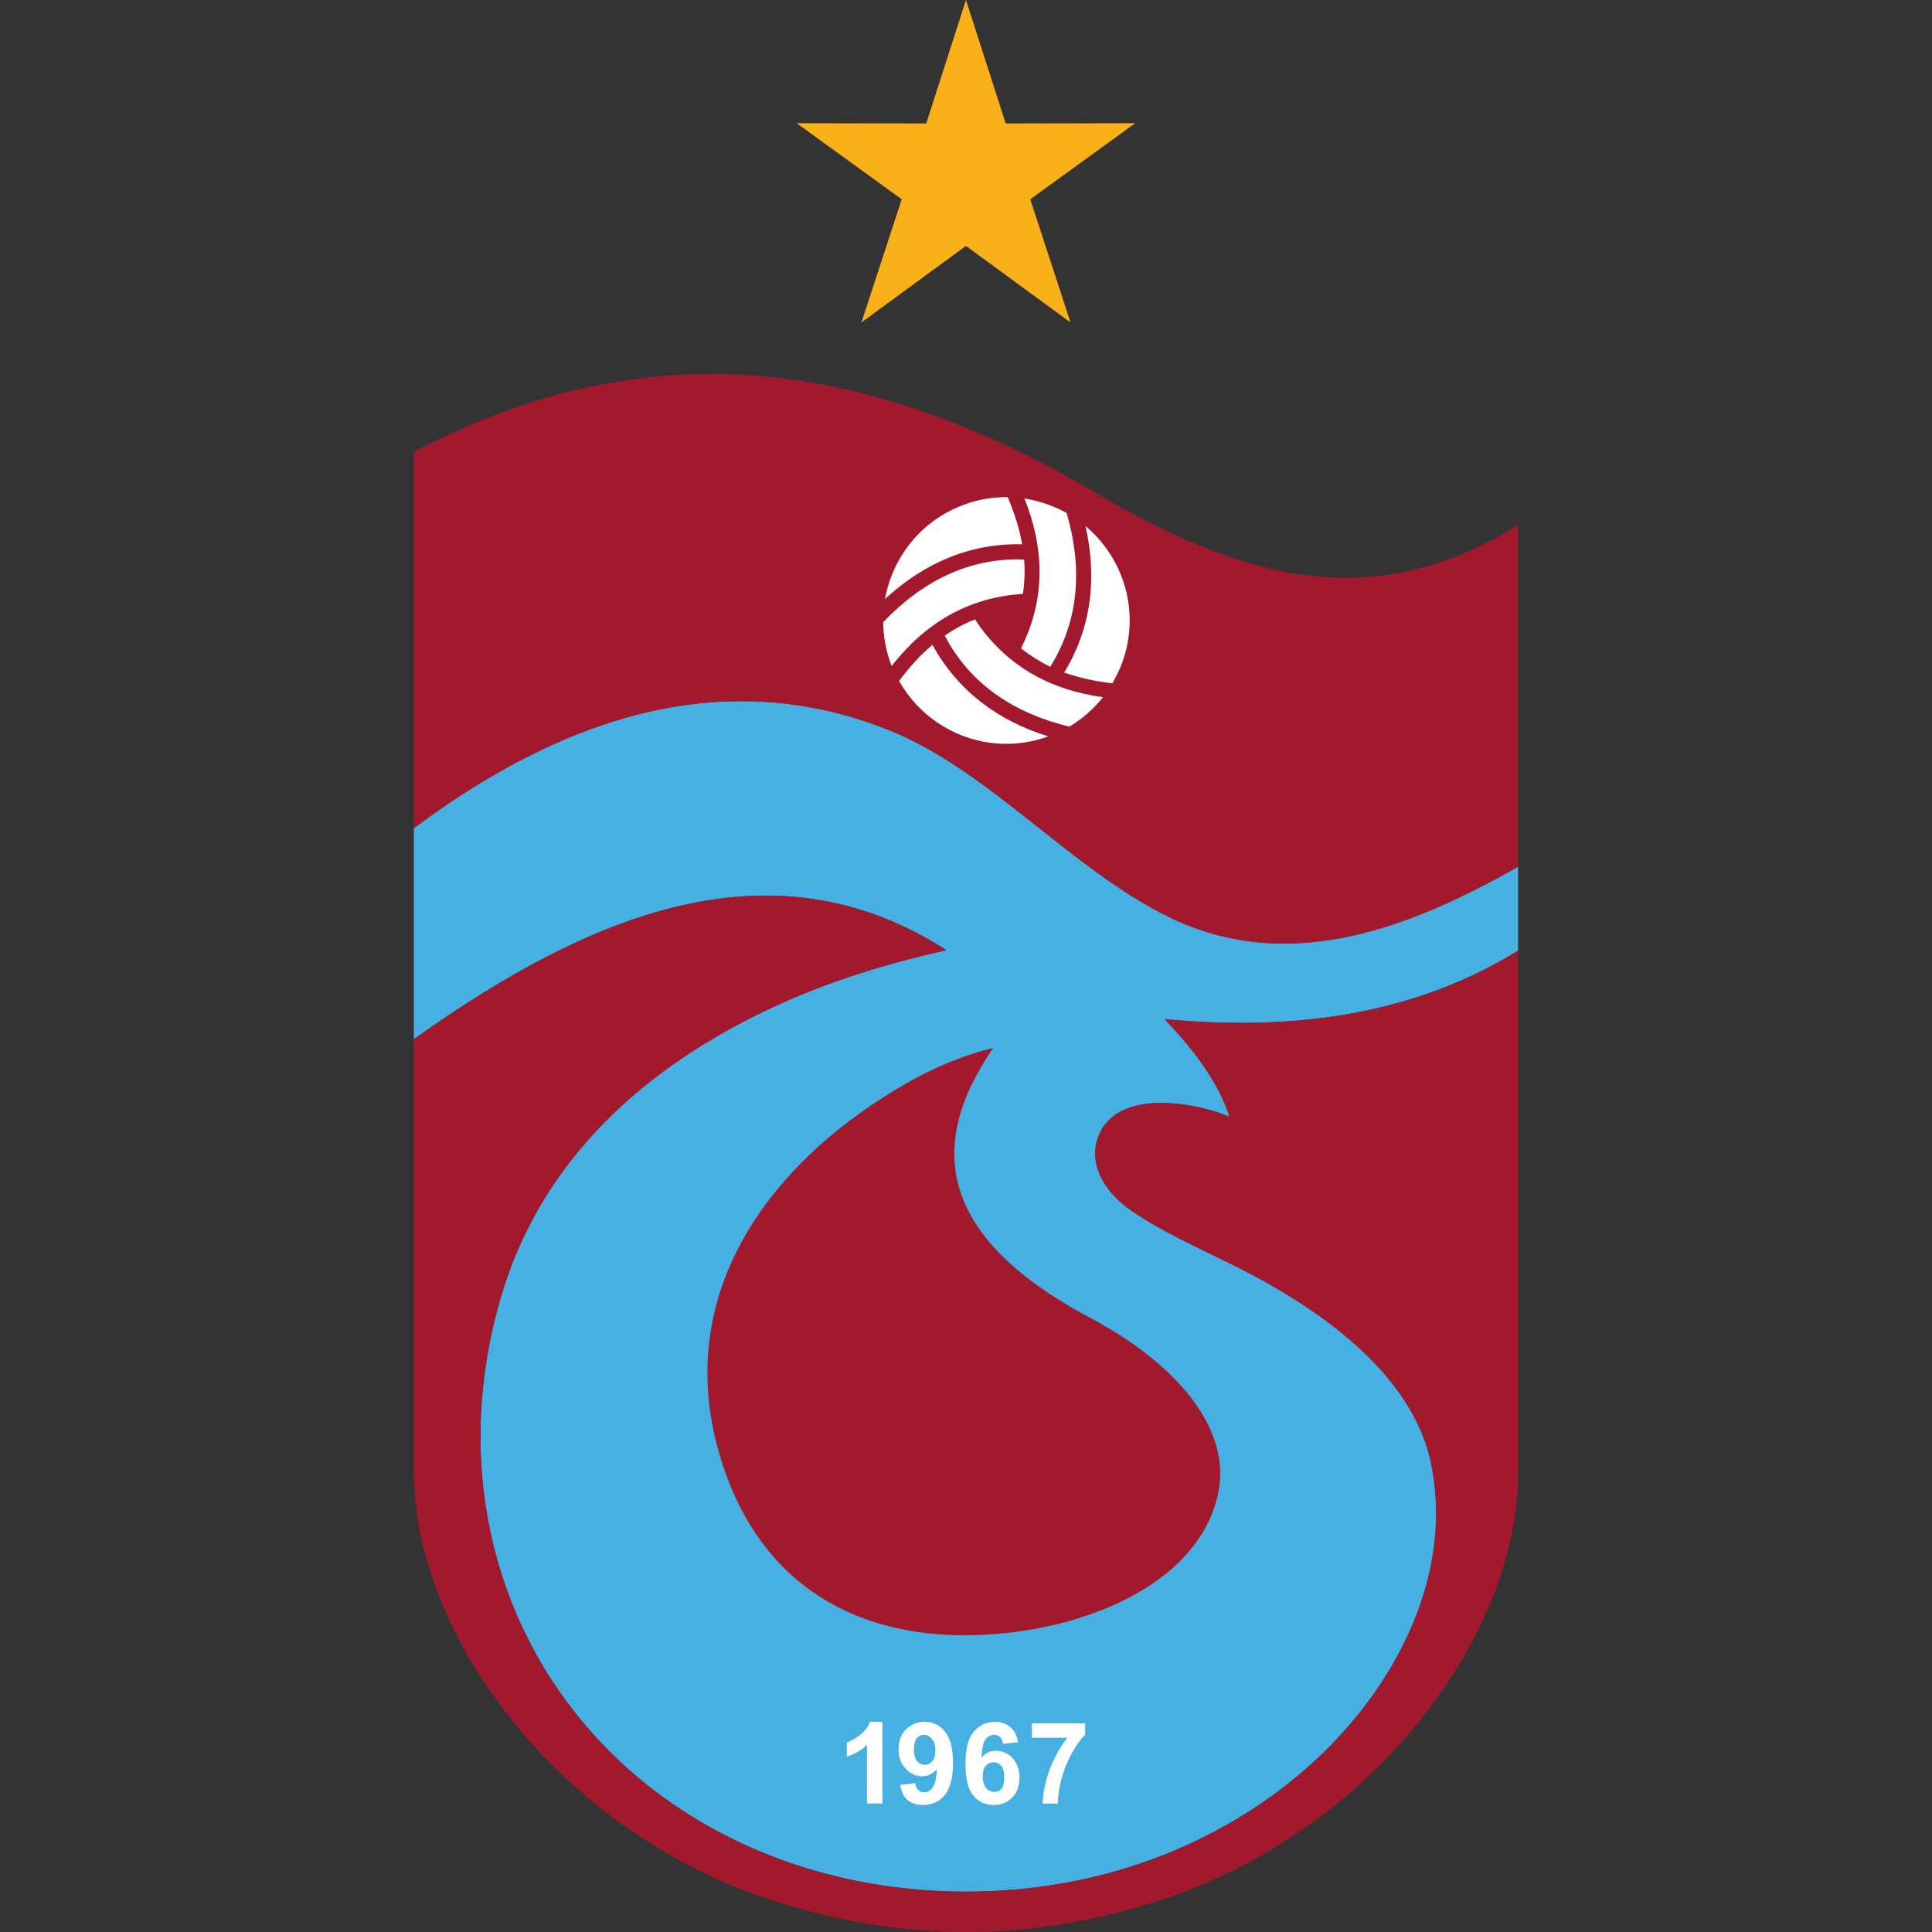 <svg width="50" height="50" viewBox="0 0 50 50" fill="none" xmlns="http://www.w3.org/2000/svg">
<rect x="0" y="0" width="50" height="50" fill="#333333" stroke="none"/>
<g clip-path="url(#clip0_4468_147)">
<path d="M39.288 22.429V24.601C36.665 26.227 33.566 26.703 30.137 26.373C31.001 27.268 31.566 28.107 31.82 28.901C31.153 28.602 28.861 28.056 28.403 29.478C28.175 30.177 28.626 30.895 29.299 31.345C30.042 31.854 30.943 32.26 31.845 32.705C33.96 33.746 36.57 35.467 37.046 37.924C37.472 40.097 36.723 42.243 35.433 44.002C34.03 45.907 32.004 47.323 29.768 48.136C26.765 49.229 23.234 49.229 20.236 48.136C14.184 45.933 11.136 39.824 12.959 33.581C13.886 30.38 16.261 27.808 19.983 26.075C21.456 25.383 22.98 24.931 24.491 24.589C20.014 21.712 15.315 23.611 10.71 26.894V21.432C15.118 18.143 19.176 17.387 22.954 18.873C25.596 19.915 27.68 22.474 30.264 23.738C33.37 25.243 36.507 24.004 39.288 22.429Z" fill="#47B0E2"/>
<path d="M39.288 13.585V22.431C36.507 24.006 33.37 25.245 30.264 23.74C27.68 22.476 25.596 19.917 22.954 18.875C19.176 17.389 15.118 18.145 10.71 21.434V11.693C15.105 9.393 19.208 9.184 23.272 10.448C24.923 10.962 26.574 11.705 28.219 12.677C31.877 14.836 35.344 16.049 39.288 13.585Z" fill="#A2192E"/>
<path d="M39.289 24.603V37.965C39.321 40.028 38.489 42.105 37.238 43.871C35.466 46.379 32.786 48.329 29.827 49.243C26.544 50.253 23.457 50.253 20.174 49.243C17.214 48.329 14.534 46.379 12.763 43.871C11.512 42.105 10.68 40.028 10.711 37.965V26.896C15.316 23.612 20.015 21.713 24.492 24.591C22.981 24.933 21.456 25.384 19.983 26.077C16.262 27.81 13.887 30.382 12.959 33.583C11.137 39.825 14.185 45.934 20.237 48.138C23.235 49.231 26.765 49.231 29.769 48.138C32.005 47.325 34.031 45.909 35.434 44.004C36.724 42.245 37.473 40.099 37.047 37.926C36.571 35.469 33.961 33.748 31.846 32.706C30.944 32.262 30.043 31.855 29.299 31.347C28.627 30.896 28.176 30.179 28.404 29.48C28.861 28.058 31.154 28.604 31.82 28.902C31.567 28.108 31.002 27.27 30.138 26.375C33.567 26.705 36.666 26.229 39.289 24.603Z" fill="#A2192E"/>
<path d="M24.999 0L26.028 3.195L29.381 3.188L26.663 5.157L27.705 8.345L24.999 6.364L22.294 8.345L23.336 5.157L20.617 3.188L23.971 3.195L24.999 0Z" fill="#F8B118"/>
<path d="M22.837 46.675H22.437V45.157C22.291 45.297 22.113 45.399 21.916 45.462V45.094C22.018 45.062 22.132 44.999 22.259 44.903C22.379 44.801 22.469 44.694 22.513 44.56H22.837V46.675Z" fill="white"/>
<path d="M24.207 45.31C24.207 45.177 24.181 45.075 24.118 45.005C24.061 44.935 23.991 44.897 23.914 44.897C23.838 44.897 23.775 44.929 23.724 44.986C23.679 45.043 23.654 45.145 23.654 45.278C23.654 45.411 23.679 45.513 23.73 45.576C23.788 45.64 23.851 45.672 23.933 45.672C24.01 45.672 24.079 45.64 24.13 45.576C24.181 45.519 24.207 45.431 24.207 45.31ZM23.298 46.192L23.686 46.148C23.698 46.231 23.724 46.288 23.762 46.326C23.8 46.364 23.858 46.383 23.921 46.383C24.003 46.383 24.074 46.345 24.13 46.269C24.194 46.192 24.232 46.034 24.245 45.792C24.143 45.906 24.016 45.97 23.863 45.97C23.698 45.97 23.559 45.901 23.438 45.773C23.317 45.646 23.254 45.481 23.254 45.278C23.254 45.062 23.317 44.891 23.445 44.757C23.572 44.63 23.737 44.56 23.933 44.56C24.143 44.56 24.321 44.643 24.454 44.815C24.594 44.98 24.664 45.247 24.664 45.627C24.664 46.015 24.588 46.288 24.448 46.459C24.308 46.631 24.118 46.713 23.889 46.713C23.724 46.713 23.591 46.669 23.489 46.586C23.387 46.497 23.324 46.364 23.298 46.192Z" fill="white"/>
<path d="M25.432 45.97C25.432 46.097 25.464 46.199 25.52 46.275C25.584 46.345 25.654 46.376 25.73 46.376C25.806 46.376 25.87 46.352 25.921 46.294C25.965 46.231 25.99 46.136 25.99 46.002C25.99 45.868 25.965 45.767 25.914 45.703C25.857 45.64 25.794 45.608 25.711 45.608C25.635 45.608 25.565 45.64 25.514 45.697C25.457 45.761 25.432 45.85 25.432 45.97ZM26.346 45.087L25.959 45.132C25.946 45.05 25.921 44.992 25.883 44.954C25.844 44.916 25.794 44.897 25.724 44.897C25.641 44.897 25.571 44.935 25.508 45.011C25.451 45.087 25.413 45.247 25.4 45.487C25.502 45.367 25.622 45.31 25.774 45.31C25.939 45.31 26.086 45.373 26.206 45.501C26.327 45.634 26.384 45.799 26.384 46.002C26.384 46.218 26.327 46.389 26.2 46.516C26.073 46.65 25.908 46.713 25.711 46.713C25.495 46.713 25.324 46.631 25.184 46.466C25.051 46.301 24.987 46.027 24.987 45.653C24.987 45.266 25.051 44.992 25.197 44.821C25.337 44.65 25.52 44.56 25.75 44.56C25.908 44.56 26.041 44.611 26.149 44.7C26.251 44.789 26.321 44.916 26.346 45.087Z" fill="white"/>
<path d="M26.706 44.974V44.599H28.084V44.892C27.97 45.006 27.855 45.171 27.735 45.38C27.62 45.59 27.532 45.812 27.468 46.047C27.404 46.282 27.379 46.492 27.379 46.676H26.985C26.992 46.39 27.055 46.092 27.169 45.786C27.284 45.488 27.436 45.215 27.62 44.974H26.706Z" fill="white"/>
<path d="M25.704 27.119C25.489 27.436 25.304 27.754 25.152 28.058C23.755 30.935 25.806 32.828 28.257 34.129C30.378 35.26 31.864 36.923 31.534 38.612C31.045 41.058 27.864 42.315 24.967 42.321C21.678 42.321 19.367 40.594 18.541 37.349C17.569 33.52 19.754 30.389 22.834 28.414C23.767 27.817 24.631 27.391 25.704 27.119Z" fill="#A2192E"/>
<path d="M27.129 19.058C26.278 19.37 25.294 19.312 24.456 18.823C23.941 18.525 23.541 18.106 23.269 17.623C23.529 17.273 23.814 16.956 24.132 16.689C24.792 17.89 25.84 18.658 27.129 19.058Z" fill="white"/>
<path d="M28.546 18.044C28.299 18.355 28 18.609 27.676 18.806C26.286 18.469 25.123 17.739 24.45 16.449C24.698 16.278 24.958 16.139 25.232 16.03C26.019 17.225 27.162 17.853 28.546 18.044Z" fill="white"/>
<path d="M28.093 13.613C28.792 14.204 29.236 15.08 29.236 16.059C29.236 16.649 29.071 17.208 28.785 17.684C28.354 17.633 27.934 17.545 27.541 17.405C28.258 16.23 28.391 14.934 28.093 13.613Z" fill="white"/>
<path d="M26.512 12.9C26.899 12.964 27.267 13.091 27.604 13.275C28.004 14.647 27.953 16.019 27.179 17.257C26.912 17.123 26.658 16.965 26.423 16.781C27.064 15.504 27.032 14.202 26.512 12.9Z" fill="white"/>
<path d="M22.903 15.502C23.068 14.607 23.601 13.781 24.452 13.292C24.966 13 25.519 12.86 26.078 12.866C26.249 13.267 26.383 13.673 26.453 14.086C25.081 14.054 23.9 14.587 22.903 15.502Z" fill="white"/>
<path d="M23.074 17.237C22.935 16.869 22.858 16.481 22.858 16.1C23.843 15.072 25.049 14.424 26.504 14.481C26.529 14.779 26.516 15.078 26.472 15.37C25.049 15.459 23.938 16.132 23.074 17.237Z" fill="white"/>
</g>
<defs>
<clipPath id="clip0_4468_147">
<rect width="50" height="50" fill="white"/>
</clipPath>
</defs>
</svg>
